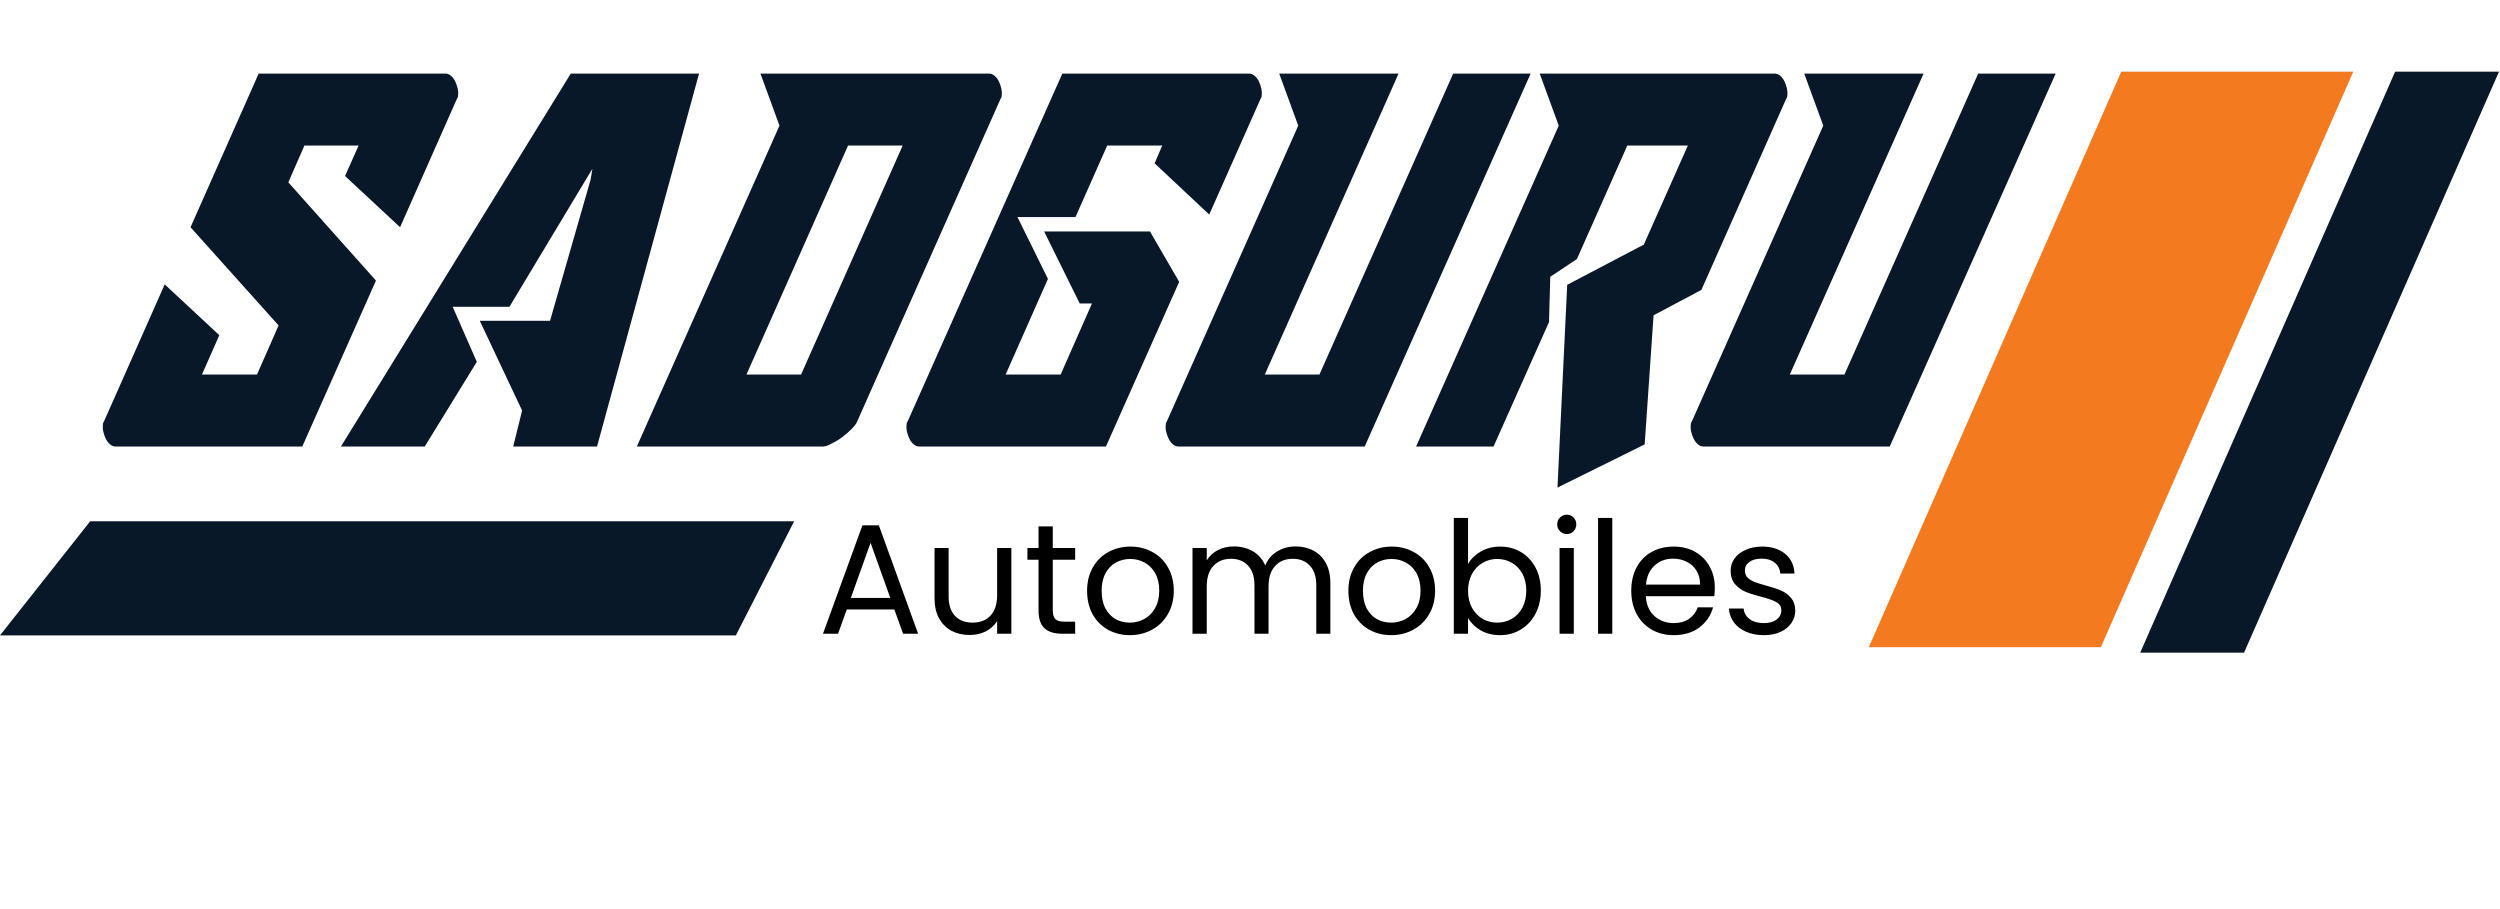 <svg width="2213" height="805" viewBox="0 0 2213 805" fill="none" xmlns="http://www.w3.org/2000/svg">
<path d="M267.587 395.258H102.333C100.585 395.258 98.961 394.633 97.462 393.384C95.963 392.135 94.714 390.511 93.715 388.513C92.716 386.514 91.966 384.391 91.466 382.143C90.967 380.144 90.842 378.146 91.092 376.147C91.092 374.648 91.341 373.774 91.841 373.524L145.802 251.738L194.141 296.705L178.777 331.555H227.492L246.603 288.087L168.66 201.15L228.991 65.125H394.244C395.993 65.125 397.617 65.75 399.116 66.999C400.615 68.248 401.864 69.871 402.863 71.87C403.862 73.869 404.612 75.992 405.111 78.24C405.611 80.489 405.736 82.487 405.486 84.236C405.486 85.735 405.236 86.609 404.737 86.859L354.149 201.15L305.435 155.809L317.426 128.828H269.461L255.221 161.429L332.789 248.366L267.587 395.258ZM301.784 395.258L505.26 65.125H618.801L528.493 395.258H454.297L462.166 363.406L424.694 283.965H486.898L522.872 158.806L524.371 149.438L450.925 271.599H400.711L422.071 320.313L375.98 395.258H301.784ZM673.134 65.125H875.485C877.234 65.125 878.858 65.75 880.357 66.999C881.856 68.248 883.105 69.871 884.104 71.87C885.103 73.869 885.853 75.992 886.352 78.24C886.852 80.489 886.977 82.487 886.727 84.236C886.727 85.735 886.477 86.609 885.978 86.859L758.571 373.524C757.822 375.273 756.198 377.396 753.7 379.894C751.201 382.392 748.453 384.766 745.456 387.014C742.458 389.262 739.335 391.136 736.088 392.635C733.09 394.384 730.592 395.258 728.593 395.258H563.714L689.996 111.216L673.134 65.125ZM799.041 128.828H750.702L660.768 331.555H709.107L799.041 128.828ZM1017.95 204.898L1043.81 249.49L978.98 395.258H813.726C811.977 395.258 810.353 394.633 808.854 393.384C807.356 392.135 806.107 390.511 805.107 388.513C804.108 386.514 803.359 384.391 802.859 382.143C802.359 380.144 802.234 378.146 802.484 376.147C802.484 374.648 802.734 373.774 803.234 373.524L940.383 65.125H1105.64C1107.39 65.125 1109.01 65.75 1110.51 66.999C1112.01 68.248 1113.26 69.871 1114.26 71.87C1115.25 73.869 1116 75.992 1116.5 78.24C1117 80.489 1117.13 82.487 1116.88 84.236C1116.88 85.735 1116.63 86.609 1116.13 86.859L1070.41 189.909L1022.07 144.567L1028.82 128.828H980.104L952 192.157H900.662L927.642 246.867L890.17 331.555H938.884L966.614 268.601H955.747L924.27 204.898H1017.95ZM1132.35 65.125H1238.02L1119.61 331.555H1167.95L1286.36 65.125H1354.93L1208.04 395.258H1043.16C1041.41 395.258 1039.79 394.633 1038.29 393.384C1036.79 392.135 1035.54 390.511 1034.54 388.513C1033.55 386.514 1032.8 384.391 1032.3 382.143C1031.8 380.144 1031.67 378.146 1031.92 376.147C1031.92 374.648 1032.17 373.774 1032.67 373.524L1149.21 111.216L1132.35 65.125ZM1387.29 252.113L1455.12 216.514L1494.09 128.828H1440.5L1395.91 229.255L1372.3 244.993L1371.18 285.089L1322.09 395.258H1253.52L1379.8 111.216L1362.94 65.125H1570.91C1572.66 65.125 1574.28 65.75 1575.78 66.999C1577.28 68.248 1578.53 69.871 1579.53 71.87C1580.53 73.869 1581.28 75.992 1581.78 78.24C1582.27 80.489 1582.4 82.487 1582.15 84.236C1582.15 85.735 1581.9 86.609 1581.4 86.859L1506.08 256.61L1463.74 279.093L1455.87 393.384L1378.67 431.606L1387.29 252.113ZM1597.09 65.125H1702.77L1584.35 331.555H1632.69L1751.11 65.125H1819.68L1672.79 395.258H1507.91C1506.16 395.258 1504.54 394.633 1503.04 393.384C1501.54 392.135 1500.29 390.511 1499.29 388.513C1498.29 386.514 1497.54 384.391 1497.04 382.143C1496.54 380.144 1496.42 378.146 1496.67 376.147C1496.67 374.648 1496.92 373.774 1497.42 373.524L1613.96 111.216L1597.09 65.125Z" fill="#081828"/>
<path d="M791.676 539.522H749.567L741.81 560.992H728.512L763.419 465H777.963L812.73 560.992H799.433L791.676 539.522ZM788.074 529.272L770.621 480.514L753.168 529.272H788.074ZM895.262 485.085V560.992H882.657V549.772C880.256 553.651 876.886 556.698 872.546 558.914C868.298 561.038 863.588 562.1 858.417 562.1C852.507 562.1 847.197 560.9 842.488 558.499C837.778 556.006 834.038 552.312 831.268 547.418C828.59 542.523 827.251 536.567 827.251 529.549V485.085H839.717V527.887C839.717 535.367 841.61 541.138 845.396 545.201C849.183 549.172 854.354 551.158 860.91 551.158C867.651 551.158 872.961 549.08 876.84 544.924C880.718 540.769 882.657 534.72 882.657 526.779V485.085H895.262ZM931.92 495.474V540.215C931.92 543.909 932.705 546.54 934.275 548.11C935.845 549.588 938.569 550.326 942.448 550.326H951.728V560.992H940.37C933.352 560.992 928.088 559.376 924.579 556.144C921.07 552.912 919.315 547.602 919.315 540.215V495.474H909.481V485.085H919.315V465.97H931.92V485.085H951.728V495.474H931.92ZM1000.11 562.239C992.996 562.239 986.532 560.623 980.714 557.391C974.989 554.159 970.464 549.588 967.139 543.678C963.907 537.675 962.291 530.749 962.291 522.9C962.291 515.143 963.953 508.31 967.278 502.4C970.695 496.397 975.312 491.826 981.129 488.687C986.947 485.455 993.457 483.839 1000.66 483.839C1007.86 483.839 1014.37 485.455 1020.19 488.687C1026.01 491.826 1030.58 496.351 1033.9 502.261C1037.32 508.171 1039.03 515.051 1039.03 522.9C1039.03 530.749 1037.27 537.675 1033.77 543.678C1030.35 549.588 1025.69 554.159 1019.78 557.391C1013.87 560.623 1007.31 562.239 1000.11 562.239ZM1000.11 551.158C1004.63 551.158 1008.88 550.096 1012.85 547.972C1016.82 545.848 1020.01 542.662 1022.41 538.414C1024.9 534.166 1026.15 528.995 1026.15 522.9C1026.15 516.805 1024.95 511.634 1022.55 507.386C1020.14 503.139 1017.01 499.999 1013.13 497.967C1009.25 495.843 1005.05 494.781 1000.52 494.781C995.905 494.781 991.657 495.843 987.778 497.967C983.992 499.999 980.945 503.139 978.636 507.386C976.328 511.634 975.173 516.805 975.173 522.9C975.173 529.087 976.281 534.305 978.498 538.553C980.806 542.8 983.854 545.986 987.64 548.11C991.426 550.142 995.581 551.158 1000.11 551.158ZM1146.88 483.7C1152.79 483.7 1158.06 484.947 1162.68 487.44C1167.29 489.841 1170.94 493.489 1173.62 498.383C1176.3 503.277 1177.64 509.233 1177.64 516.251V560.992H1165.17V518.052C1165.17 510.48 1163.28 504.708 1159.49 500.738C1155.8 496.674 1150.76 494.643 1144.39 494.643C1137.84 494.643 1132.62 496.767 1128.74 501.015C1124.86 505.17 1122.92 511.219 1122.92 519.16V560.992H1110.45V518.052C1110.45 510.48 1108.56 504.708 1104.78 500.738C1101.08 496.674 1096.05 494.643 1089.68 494.643C1083.12 494.643 1077.9 496.767 1074.03 501.015C1070.15 505.17 1068.21 511.219 1068.21 519.16V560.992H1055.6V485.085H1068.21V496.028C1070.7 492.057 1074.03 489.01 1078.18 486.886C1082.43 484.762 1087.09 483.7 1092.17 483.7C1098.54 483.7 1104.18 485.131 1109.07 487.994C1113.96 490.857 1117.61 495.058 1120.01 500.599C1122.14 495.243 1125.65 491.088 1130.54 488.133C1135.43 485.178 1140.88 483.7 1146.88 483.7ZM1231.42 562.239C1224.31 562.239 1217.84 560.623 1212.03 557.391C1206.3 554.159 1201.78 549.588 1198.45 543.678C1195.22 537.675 1193.6 530.749 1193.6 522.9C1193.6 515.143 1195.26 508.31 1198.59 502.4C1202.01 496.397 1206.62 491.826 1212.44 488.687C1218.26 485.455 1224.77 483.839 1231.97 483.839C1239.17 483.839 1245.68 485.455 1251.5 488.687C1257.32 491.826 1261.89 496.351 1265.22 502.261C1268.63 508.171 1270.34 515.051 1270.34 522.9C1270.34 530.749 1268.59 537.675 1265.08 543.678C1261.66 549.588 1257 554.159 1251.09 557.391C1245.18 560.623 1238.62 562.239 1231.42 562.239ZM1231.42 551.158C1235.94 551.158 1240.19 550.096 1244.16 547.972C1248.13 545.848 1251.32 542.662 1253.72 538.414C1256.21 534.166 1257.46 528.995 1257.46 522.9C1257.46 516.805 1256.26 511.634 1253.86 507.386C1251.46 503.139 1248.32 499.999 1244.44 497.967C1240.56 495.843 1236.36 494.781 1231.83 494.781C1227.22 494.781 1222.97 495.843 1219.09 497.967C1215.3 499.999 1212.26 503.139 1209.95 507.386C1207.64 511.634 1206.48 516.805 1206.48 522.9C1206.48 529.087 1207.59 534.305 1209.81 538.553C1212.12 542.8 1215.17 545.986 1218.95 548.11C1222.74 550.142 1226.89 551.158 1231.42 551.158ZM1299.52 499.214C1302.1 494.689 1305.89 490.995 1310.88 488.133C1315.86 485.27 1321.54 483.839 1327.91 483.839C1334.75 483.839 1340.89 485.455 1346.34 488.687C1351.79 491.919 1356.08 496.49 1359.22 502.4C1362.36 508.217 1363.93 515.005 1363.93 522.762C1363.93 530.426 1362.36 537.26 1359.22 543.262C1356.08 549.264 1351.74 553.928 1346.2 557.252C1340.75 560.577 1334.66 562.239 1327.91 562.239C1321.36 562.239 1315.59 560.807 1310.6 557.945C1305.71 555.082 1302.01 551.435 1299.52 547.002V560.992H1286.91V458.49H1299.52V499.214ZM1351.05 522.762C1351.05 517.036 1349.89 512.05 1347.58 507.802C1345.28 503.554 1342.14 500.322 1338.17 498.106C1334.29 495.89 1329.99 494.781 1325.28 494.781C1320.67 494.781 1316.37 495.936 1312.4 498.244C1308.52 500.461 1305.38 503.739 1302.98 508.079C1300.67 512.327 1299.52 517.267 1299.52 522.9C1299.52 528.626 1300.67 533.658 1302.98 537.998C1305.38 542.246 1308.52 545.525 1312.4 547.833C1316.37 550.049 1320.67 551.158 1325.28 551.158C1329.99 551.158 1334.29 550.049 1338.17 547.833C1342.14 545.525 1345.28 542.246 1347.58 537.998C1349.89 533.658 1351.05 528.579 1351.05 522.762ZM1387.03 472.757C1384.63 472.757 1382.6 471.926 1380.94 470.264C1379.27 468.602 1378.44 466.57 1378.44 464.169C1378.44 461.768 1379.27 459.737 1380.94 458.075C1382.6 456.412 1384.63 455.581 1387.03 455.581C1389.34 455.581 1391.28 456.412 1392.85 458.075C1394.51 459.737 1395.34 461.768 1395.34 464.169C1395.34 466.57 1394.51 468.602 1392.85 470.264C1391.28 471.926 1389.34 472.757 1387.03 472.757ZM1393.13 485.085V560.992H1380.52V485.085H1393.13ZM1427.21 458.49V560.992H1414.61V458.49H1427.21ZM1517.95 520.13C1517.95 522.531 1517.82 525.07 1517.54 527.748H1456.87C1457.33 535.228 1459.87 541.092 1464.49 545.34C1469.2 549.495 1474.88 551.573 1481.53 551.573C1486.97 551.573 1491.5 550.326 1495.1 547.833C1498.79 545.247 1501.38 541.831 1502.86 537.583H1516.43C1514.4 544.878 1510.34 550.834 1504.24 555.452C1498.15 559.976 1490.57 562.239 1481.53 562.239C1474.32 562.239 1467.86 560.623 1462.13 557.391C1456.5 554.159 1452.07 549.588 1448.84 543.678C1445.6 537.675 1443.99 530.749 1443.99 522.9C1443.99 515.051 1445.56 508.171 1448.7 502.261C1451.84 496.351 1456.22 491.826 1461.86 488.687C1467.58 485.455 1474.14 483.839 1481.53 483.839C1488.73 483.839 1495.1 485.408 1500.64 488.548C1506.18 491.688 1510.43 496.028 1513.38 501.569C1516.43 507.017 1517.95 513.204 1517.95 520.13ZM1504.93 517.498C1504.93 512.696 1503.87 508.587 1501.75 505.17C1499.62 501.661 1496.72 499.029 1493.02 497.275C1489.42 495.428 1485.4 494.504 1480.97 494.504C1474.6 494.504 1469.15 496.536 1464.63 500.599C1460.19 504.662 1457.65 510.295 1457.01 517.498H1504.93ZM1561.47 562.239C1555.65 562.239 1550.43 561.269 1545.81 559.33C1541.2 557.298 1537.55 554.528 1534.87 551.019C1532.19 547.418 1530.71 543.308 1530.44 538.691H1543.46C1543.83 542.477 1545.58 545.571 1548.72 547.972C1551.95 550.373 1556.16 551.573 1561.33 551.573C1566.13 551.573 1569.91 550.511 1572.69 548.387C1575.46 546.263 1576.84 543.585 1576.84 540.353C1576.84 537.029 1575.36 534.582 1572.41 533.012C1569.45 531.35 1564.88 529.734 1558.69 528.164C1553.06 526.686 1548.44 525.209 1544.84 523.731C1541.33 522.161 1538.29 519.899 1535.7 516.944C1533.21 513.897 1531.96 509.926 1531.96 505.032C1531.96 501.153 1533.12 497.598 1535.42 494.366C1537.73 491.134 1541.01 488.594 1545.26 486.747C1549.51 484.808 1554.35 483.839 1559.8 483.839C1568.21 483.839 1574.99 485.963 1580.16 490.21C1585.34 494.458 1588.11 500.276 1588.48 507.663H1575.87C1575.59 503.693 1573.98 500.507 1571.02 498.106C1568.16 495.705 1564.28 494.504 1559.39 494.504C1554.86 494.504 1551.26 495.474 1548.58 497.413C1545.91 499.352 1544.57 501.892 1544.57 505.032C1544.57 507.525 1545.35 509.603 1546.92 511.265C1548.58 512.835 1550.61 514.127 1553.02 515.143C1555.51 516.067 1558.93 517.129 1563.27 518.329C1568.71 519.807 1573.15 521.284 1576.56 522.762C1579.98 524.147 1582.89 526.271 1585.29 529.133C1587.78 531.996 1589.08 535.736 1589.17 540.353C1589.17 544.509 1588.01 548.249 1585.71 551.573C1583.4 554.897 1580.12 557.529 1575.87 559.469C1571.72 561.315 1566.91 562.239 1561.47 562.239Z" fill="black"/>
<path d="M2120.18 63.413H2212.13L1986.45 577.749H1894.5L2120.18 63.413Z" fill="#081828"/>
<path d="M651.389 562.432L702.979 461.445L79.823 461.445L0.001 562.433L651.389 562.432Z" fill="#081828"/>
<path d="M1877.75 63.413H2083.14L1859.66 572.912H1654.26L1877.75 63.413Z" fill="#F47A1F"/>
</svg>
